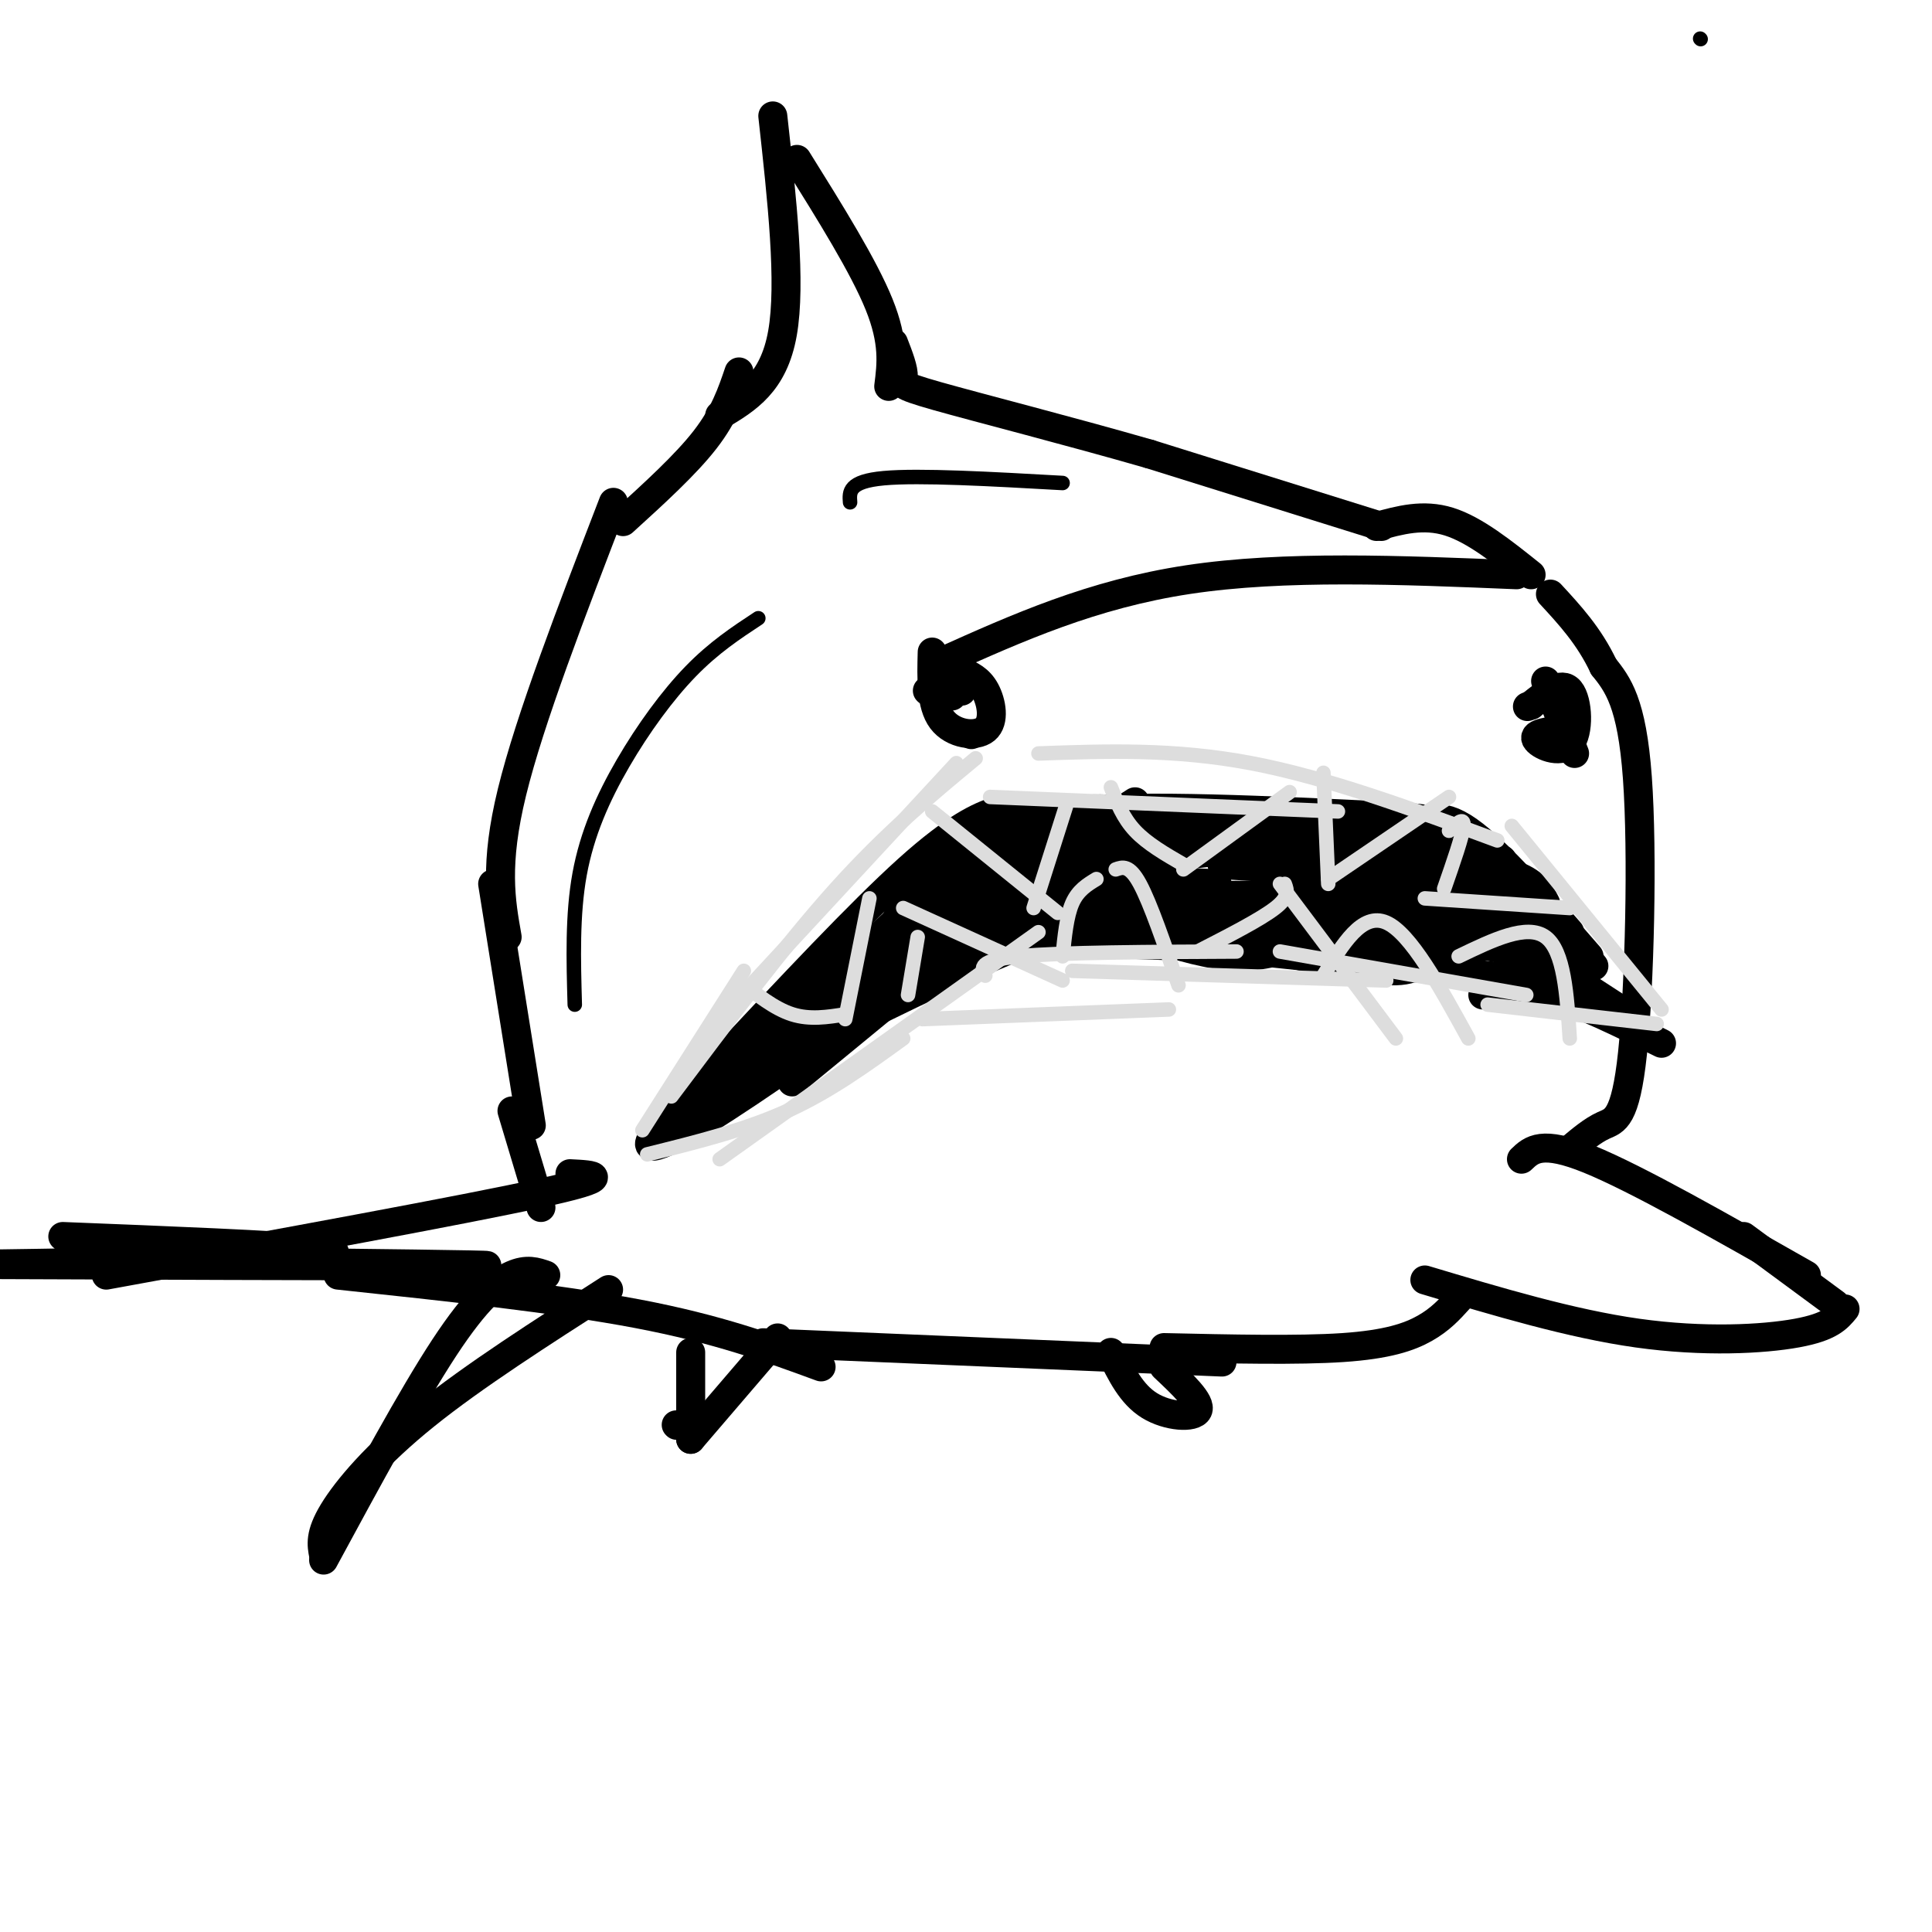 <svg viewBox='0 0 400 400' version='1.1' xmlns='http://www.w3.org/2000/svg' xmlns:xlink='http://www.w3.org/1999/xlink'><g fill='none' stroke='#000000' stroke-width='6' stroke-linecap='round' stroke-linejoin='round'><path d='M325,238c2.351,-1.976 4.702,-3.952 7,-5c2.298,-1.048 4.542,-1.167 6,-15c1.458,-13.833 2.131,-41.381 1,-57c-1.131,-15.619 -4.065,-19.310 -7,-23'/><path d='M332,138c-3.000,-6.333 -7.000,-10.667 -11,-15'/><path d='M314,119c-24.083,-1.000 -48.167,-2.000 -68,1c-19.833,3.000 -35.417,10.000 -51,17'/><path d='M193,135c-0.143,5.476 -0.286,10.952 2,14c2.286,3.048 7.000,3.667 9,2c2.000,-1.667 1.286,-5.619 0,-8c-1.286,-2.381 -3.143,-3.190 -5,-4'/><path d='M197,139c0.000,0.000 0.100,0.100 0.1,0.1'/><path d='M192,143c0.000,0.000 0.100,0.100 0.1,0.1'/><path d='M197,144c0.000,0.000 0.100,0.100 0.1,0.1'/><path d='M199,143c0.000,0.000 0.100,0.100 0.1,0.1'/><path d='M201,152c0.000,0.000 0.100,0.100 0.1,0.1'/><path d='M324,151c-3.280,0.387 -6.560,0.774 -6,2c0.560,1.226 4.958,3.292 7,1c2.042,-2.292 1.726,-8.940 0,-11c-1.726,-2.060 -4.863,0.470 -8,3'/><path d='M317,146c-1.333,0.500 -0.667,0.250 0,0'/><path d='M320,141c0.000,0.000 6.000,15.000 6,15'/><path d='M323,145c0.000,0.000 0.100,0.100 0.1,0.1'/><path d='M286,109c0.000,0.000 -48.000,-15.000 -48,-15'/><path d='M238,94c-16.988,-4.881 -35.458,-9.583 -44,-12c-8.542,-2.417 -7.155,-2.548 -7,-4c0.155,-1.452 -0.923,-4.226 -2,-7'/><path d='M285,109c4.833,-1.333 9.667,-2.667 15,-1c5.333,1.667 11.167,6.333 17,11'/><path d='M184,80c0.583,-4.583 1.167,-9.167 -2,-17c-3.167,-7.833 -10.083,-18.917 -17,-30'/><path d='M160,24c1.917,17.333 3.833,34.667 2,45c-1.833,10.333 -7.417,13.667 -13,17'/><path d='M153,77c-1.500,4.417 -3.000,8.833 -7,14c-4.000,5.167 -10.500,11.083 -17,17'/><path d='M127,104c-8.667,22.500 -17.333,45.000 -21,60c-3.667,15.000 -2.333,22.500 -1,30'/><path d='M102,183c0.000,0.000 8.000,50.000 8,50'/><path d='M106,230c0.000,0.000 6.000,20.000 6,20'/><path d='M118,243c5.000,0.250 10.000,0.500 -6,4c-16.000,3.500 -53.000,10.250 -90,17'/><path d='M13,256c44.083,1.750 88.167,3.500 24,5c-64.167,1.500 -236.583,2.750 -409,4'/><path d='M25,261c61.622,0.667 123.244,1.333 22,1c-101.244,-0.333 -365.356,-1.667 -460,0c-94.644,1.667 -19.822,6.333 55,11'/><path d='M170,283c-10.667,-3.917 -21.333,-7.833 -38,-11c-16.667,-3.167 -39.333,-5.583 -62,-8'/><path d='M158,278c0.000,0.000 95.000,4.000 95,4'/><path d='M241,279c13.889,0.311 27.778,0.622 37,0c9.222,-0.622 13.778,-2.178 17,-4c3.222,-1.822 5.111,-3.911 7,-6'/><path d='M295,265c15.133,4.533 30.267,9.067 44,11c13.733,1.933 26.067,1.267 33,0c6.933,-1.267 8.467,-3.133 10,-5'/><path d='M315,240c2.083,-2.000 4.167,-4.000 14,0c9.833,4.000 27.417,14.000 45,24'/><path d='M361,256c0.000,0.000 19.000,14.000 19,14'/><path d='M143,280c0.000,0.000 0.000,18.000 0,18'/><path d='M140,295c0.000,0.000 0.100,0.100 0.1,0.1'/><path d='M143,298c0.000,0.000 18.000,-21.000 18,-21'/><path d='M230,280c2.111,4.333 4.222,8.667 8,11c3.778,2.333 9.222,2.667 10,1c0.778,-1.667 -3.111,-5.333 -7,-9'/><path d='M113,264c-1.956,-0.689 -3.911,-1.378 -7,0c-3.089,1.378 -7.311,4.822 -14,15c-6.689,10.178 -15.844,27.089 -25,44'/><path d='M67,322c-0.422,-2.156 -0.844,-4.311 2,-9c2.844,-4.689 8.956,-11.911 19,-20c10.044,-8.089 24.022,-17.044 38,-26'/><path d='M178,212c0.000,0.000 22.000,-21.000 22,-21'/><path d='M197,193c5.417,1.750 10.833,3.500 15,3c4.167,-0.500 7.083,-3.250 10,-6'/><path d='M221,190c1.250,1.667 2.500,3.333 6,4c3.500,0.667 9.250,0.333 15,0'/><path d='M238,194c6.250,1.917 12.500,3.833 18,4c5.500,0.167 10.250,-1.417 15,-3'/><path d='M265,197c9.417,2.083 18.833,4.167 24,4c5.167,-0.167 6.083,-2.583 7,-5'/><path d='M295,198c7.917,-1.667 15.833,-3.333 20,-3c4.167,0.333 4.583,2.667 5,5'/><path d='M320,187c-1.167,-2.250 -2.333,-4.500 -7,-6c-4.667,-1.500 -12.833,-2.250 -21,-3'/><path d='M280,176c-0.833,-1.667 -1.667,-3.333 -7,-4c-5.333,-0.667 -15.167,-0.333 -25,0'/><path d='M234,171c-3.583,-0.083 -7.167,-0.167 -13,3c-5.833,3.167 -13.917,9.583 -22,16'/><path d='M221,169c0.000,0.000 17.000,6.000 17,6'/><path d='M230,172c0.000,0.000 11.000,7.000 11,7'/><path d='M233,169c0.000,0.000 0.100,0.100 0.1,0.1'/><path d='M231,169c0.000,0.000 25.000,0.000 25,0'/><path d='M244,173c0.000,0.000 45.000,0.000 45,0'/><path d='M270,173c0.000,0.000 41.000,5.000 41,5'/><path d='M306,176c0.000,0.000 19.000,20.000 19,20'/><path d='M217,175c0.000,0.000 27.000,6.000 27,6'/><path d='M244,178c1.167,-1.500 2.333,-3.000 7,-3c4.667,0.000 12.833,1.500 21,3'/><path d='M233,179c9.833,-1.667 19.667,-3.333 30,-3c10.333,0.333 21.167,2.667 32,5'/><path d='M253,179c0.000,0.000 61.000,4.000 61,4'/><path d='M309,188c0.000,0.000 -72.000,3.000 -72,3'/><path d='M301,187c0.000,0.000 -35.000,4.000 -35,4'/><path d='M309,188c0.000,0.000 -42.000,3.000 -42,3'/><path d='M303,190c0.167,1.667 0.333,3.333 -8,4c-8.333,0.667 -25.167,0.333 -42,0'/><path d='M273,193c12.917,1.750 25.833,3.500 33,3c7.167,-0.500 8.583,-3.250 10,-6'/><path d='M303,186c0.000,0.000 -68.000,2.000 -68,2'/><path d='M296,186c-20.500,-0.583 -41.000,-1.167 -56,0c-15.000,1.167 -24.500,4.083 -34,7'/><path d='M252,183c-14.583,-0.833 -29.167,-1.667 -38,-1c-8.833,0.667 -11.917,2.833 -15,5'/><path d='M240,180c0.000,0.000 -55.000,24.000 -55,24'/><path d='M235,180c-9.083,3.000 -18.167,6.000 -26,10c-7.833,4.000 -14.417,9.000 -21,14'/><path d='M242,173c-2.393,-0.667 -4.786,-1.333 -12,1c-7.214,2.333 -19.250,7.667 -29,13c-9.750,5.333 -17.214,10.667 -22,15c-4.786,4.333 -6.893,7.667 -9,11'/><path d='M172,210c15.000,-10.917 30.000,-21.833 41,-28c11.000,-6.167 18.000,-7.583 25,-9'/><path d='M197,189c0.000,0.000 48.000,-21.000 48,-21'/><path d='M165,223c0.756,-2.867 1.511,-5.733 5,-10c3.489,-4.267 9.711,-9.933 21,-18c11.289,-8.067 27.644,-18.533 44,-29'/><path d='M172,203c9.244,-8.356 18.489,-16.711 25,-23c6.511,-6.289 10.289,-10.511 25,-12c14.711,-1.489 40.356,-0.244 66,1'/><path d='M288,169c12.500,0.667 10.750,1.833 9,3'/><path d='M222,169c-10.651,4.230 -21.301,8.459 -27,11c-5.699,2.541 -6.445,3.392 -8,7c-1.555,3.608 -3.919,9.971 -3,9c0.919,-0.971 5.120,-9.278 11,-15c5.880,-5.722 13.440,-8.861 21,-12'/><path d='M216,169c7.000,-2.167 14.000,-1.583 21,-1'/><path d='M216,179c0.000,0.000 -39.000,23.000 -39,23'/><path d='M257,174c11.911,-0.911 23.822,-1.822 34,0c10.178,1.822 18.622,6.378 24,10c5.378,3.622 7.689,6.311 10,9'/><path d='M287,174c1.333,-2.167 2.667,-4.333 9,0c6.333,4.333 17.667,15.167 29,26'/><path d='M292,172c2.917,-2.167 5.833,-4.333 12,0c6.167,4.333 15.583,15.167 25,26'/><path d='M310,188c3.833,0.500 7.667,1.000 11,3c3.333,2.000 6.167,5.500 9,9'/><path d='M318,203c0.000,0.000 -67.000,-7.000 -67,-7'/><path d='M313,196c0.000,0.000 -62.000,-2.000 -62,-2'/><path d='M293,198c-43.917,-2.000 -87.833,-4.000 -108,-3c-20.167,1.000 -16.583,5.000 -13,9'/><path d='M238,191c-6.000,-0.167 -12.000,-0.333 -22,3c-10.000,3.333 -24.000,10.167 -38,17'/><path d='M213,179c-1.833,-1.917 -3.667,-3.833 -12,3c-8.333,6.833 -23.167,22.417 -38,38'/><path d='M205,176c0.000,0.000 -43.000,41.000 -43,41'/><path d='M193,178c-2.000,5.083 -4.000,10.167 -9,17c-5.000,6.833 -13.000,15.417 -21,24'/><path d='M209,187c0.000,0.000 -45.000,37.000 -45,37'/><path d='M212,173c-0.161,-1.994 -0.321,-3.988 -1,-5c-0.679,-1.012 -1.875,-1.042 -5,0c-3.125,1.042 -8.179,3.155 -18,12c-9.821,8.845 -24.411,24.423 -39,40'/><path d='M173,200c-15.200,13.356 -30.400,26.711 -36,33c-5.600,6.289 -1.600,5.511 9,-1c10.600,-6.511 27.800,-18.756 45,-31'/><path d='M136,234c0.000,0.000 40.000,-30.000 40,-30'/><path d='M141,227c0.000,0.000 46.000,-25.000 46,-25'/><path d='M263,189c11.833,0.333 23.667,0.667 32,2c8.333,1.333 13.167,3.667 18,6'/><path d='M299,186c0.000,0.000 0.100,0.100 0.1,0.1'/><path d='M307,191c0.000,0.000 0.100,0.100 0.1,0.1'/><path d='M309,196c0.000,0.000 0.100,0.100 0.1,0.1'/><path d='M311,193c0.000,0.000 0.100,0.100 0.1,0.1'/><path d='M307,206c3.917,-0.833 7.833,-1.667 14,0c6.167,1.667 14.583,5.833 23,10'/><path d='M317,197c0.000,0.000 20.000,13.000 20,13'/><path d='M336,211c0.000,0.000 -28.000,-16.000 -28,-16'/></g>
<g fill='none' stroke='#DDDDDD' stroke-width='3' stroke-linecap='round' stroke-linejoin='round'><path d='M193,168c0.000,0.000 26.000,21.000 26,21'/><path d='M214,188c0.000,0.000 7.000,-22.000 7,-22'/><path d='M230,163c1.250,3.167 2.500,6.333 5,9c2.500,2.667 6.250,4.833 10,7'/><path d='M245,180c0.000,0.000 22.000,-16.000 22,-16'/><path d='M274,160c0.000,0.000 1.000,23.000 1,23'/><path d='M275,182c0.000,0.000 25.000,-17.000 25,-17'/><path d='M300,172c1.583,-1.500 3.167,-3.000 3,-1c-0.167,2.000 -2.083,7.500 -4,13'/><path d='M295,186c0.000,0.000 30.000,2.000 30,2'/><path d='M153,203c3.667,2.917 7.333,5.833 11,7c3.667,1.167 7.333,0.583 11,0'/><path d='M175,211c0.000,0.000 5.000,-25.000 5,-25'/><path d='M188,206c0.000,0.000 2.000,-12.000 2,-12'/><path d='M187,188c0.000,0.000 33.000,15.000 33,15'/><path d='M220,198c0.417,-4.167 0.833,-8.333 2,-11c1.167,-2.667 3.083,-3.833 5,-5'/><path d='M231,180c1.417,-0.500 2.833,-1.000 5,3c2.167,4.000 5.083,12.500 8,21'/><path d='M248,197c6.500,-3.333 13.000,-6.667 16,-9c3.000,-2.333 2.500,-3.667 2,-5'/><path d='M265,183c0.000,0.000 24.000,32.000 24,32'/><path d='M274,202c4.000,-6.583 8.000,-13.167 13,-11c5.000,2.167 11.000,13.083 17,24'/><path d='M302,198c7.083,-3.417 14.167,-6.833 18,-4c3.833,2.833 4.417,11.917 5,21'/><path d='M198,158c0.000,0.000 -50.000,54.000 -50,54'/><path d='M202,157c-9.250,7.667 -18.500,15.333 -29,27c-10.500,11.667 -22.250,27.333 -34,43'/><path d='M154,201c0.000,0.000 -21.000,33.000 -21,33'/><path d='M134,239c10.083,-2.500 20.167,-5.000 29,-9c8.833,-4.000 16.417,-9.500 24,-15'/><path d='M149,240c0.000,0.000 66.000,-47.000 66,-47'/><path d='M191,211c0.000,0.000 51.000,-2.000 51,-2'/><path d='M204,202c-0.833,-1.583 -1.667,-3.167 7,-4c8.667,-0.833 26.833,-0.917 45,-1'/><path d='M222,201c0.000,0.000 65.000,2.000 65,2'/><path d='M265,197c0.000,0.000 51.000,9.000 51,9'/><path d='M308,208c0.000,0.000 35.000,4.000 35,4'/><path d='M344,209c0.000,0.000 -31.000,-38.000 -31,-38'/><path d='M310,174c-17.583,-6.500 -35.167,-13.000 -51,-16c-15.833,-3.000 -29.917,-2.500 -44,-2'/><path d='M277,168c0.000,0.000 -72.000,-3.000 -72,-3'/></g>
<g fill='none' stroke='#000000' stroke-width='3' stroke-linecap='round' stroke-linejoin='round'><path d='M352,8c0.000,0.000 0.100,0.100 0.1,0.1'/><path d='M119,208c-0.262,-9.310 -0.524,-18.619 1,-27c1.524,-8.381 4.833,-15.833 9,-23c4.167,-7.167 9.190,-14.048 14,-19c4.810,-4.952 9.405,-7.976 14,-11'/><path d='M176,104c-0.167,-2.167 -0.333,-4.333 7,-5c7.333,-0.667 22.167,0.167 37,1'/></g>
</svg>